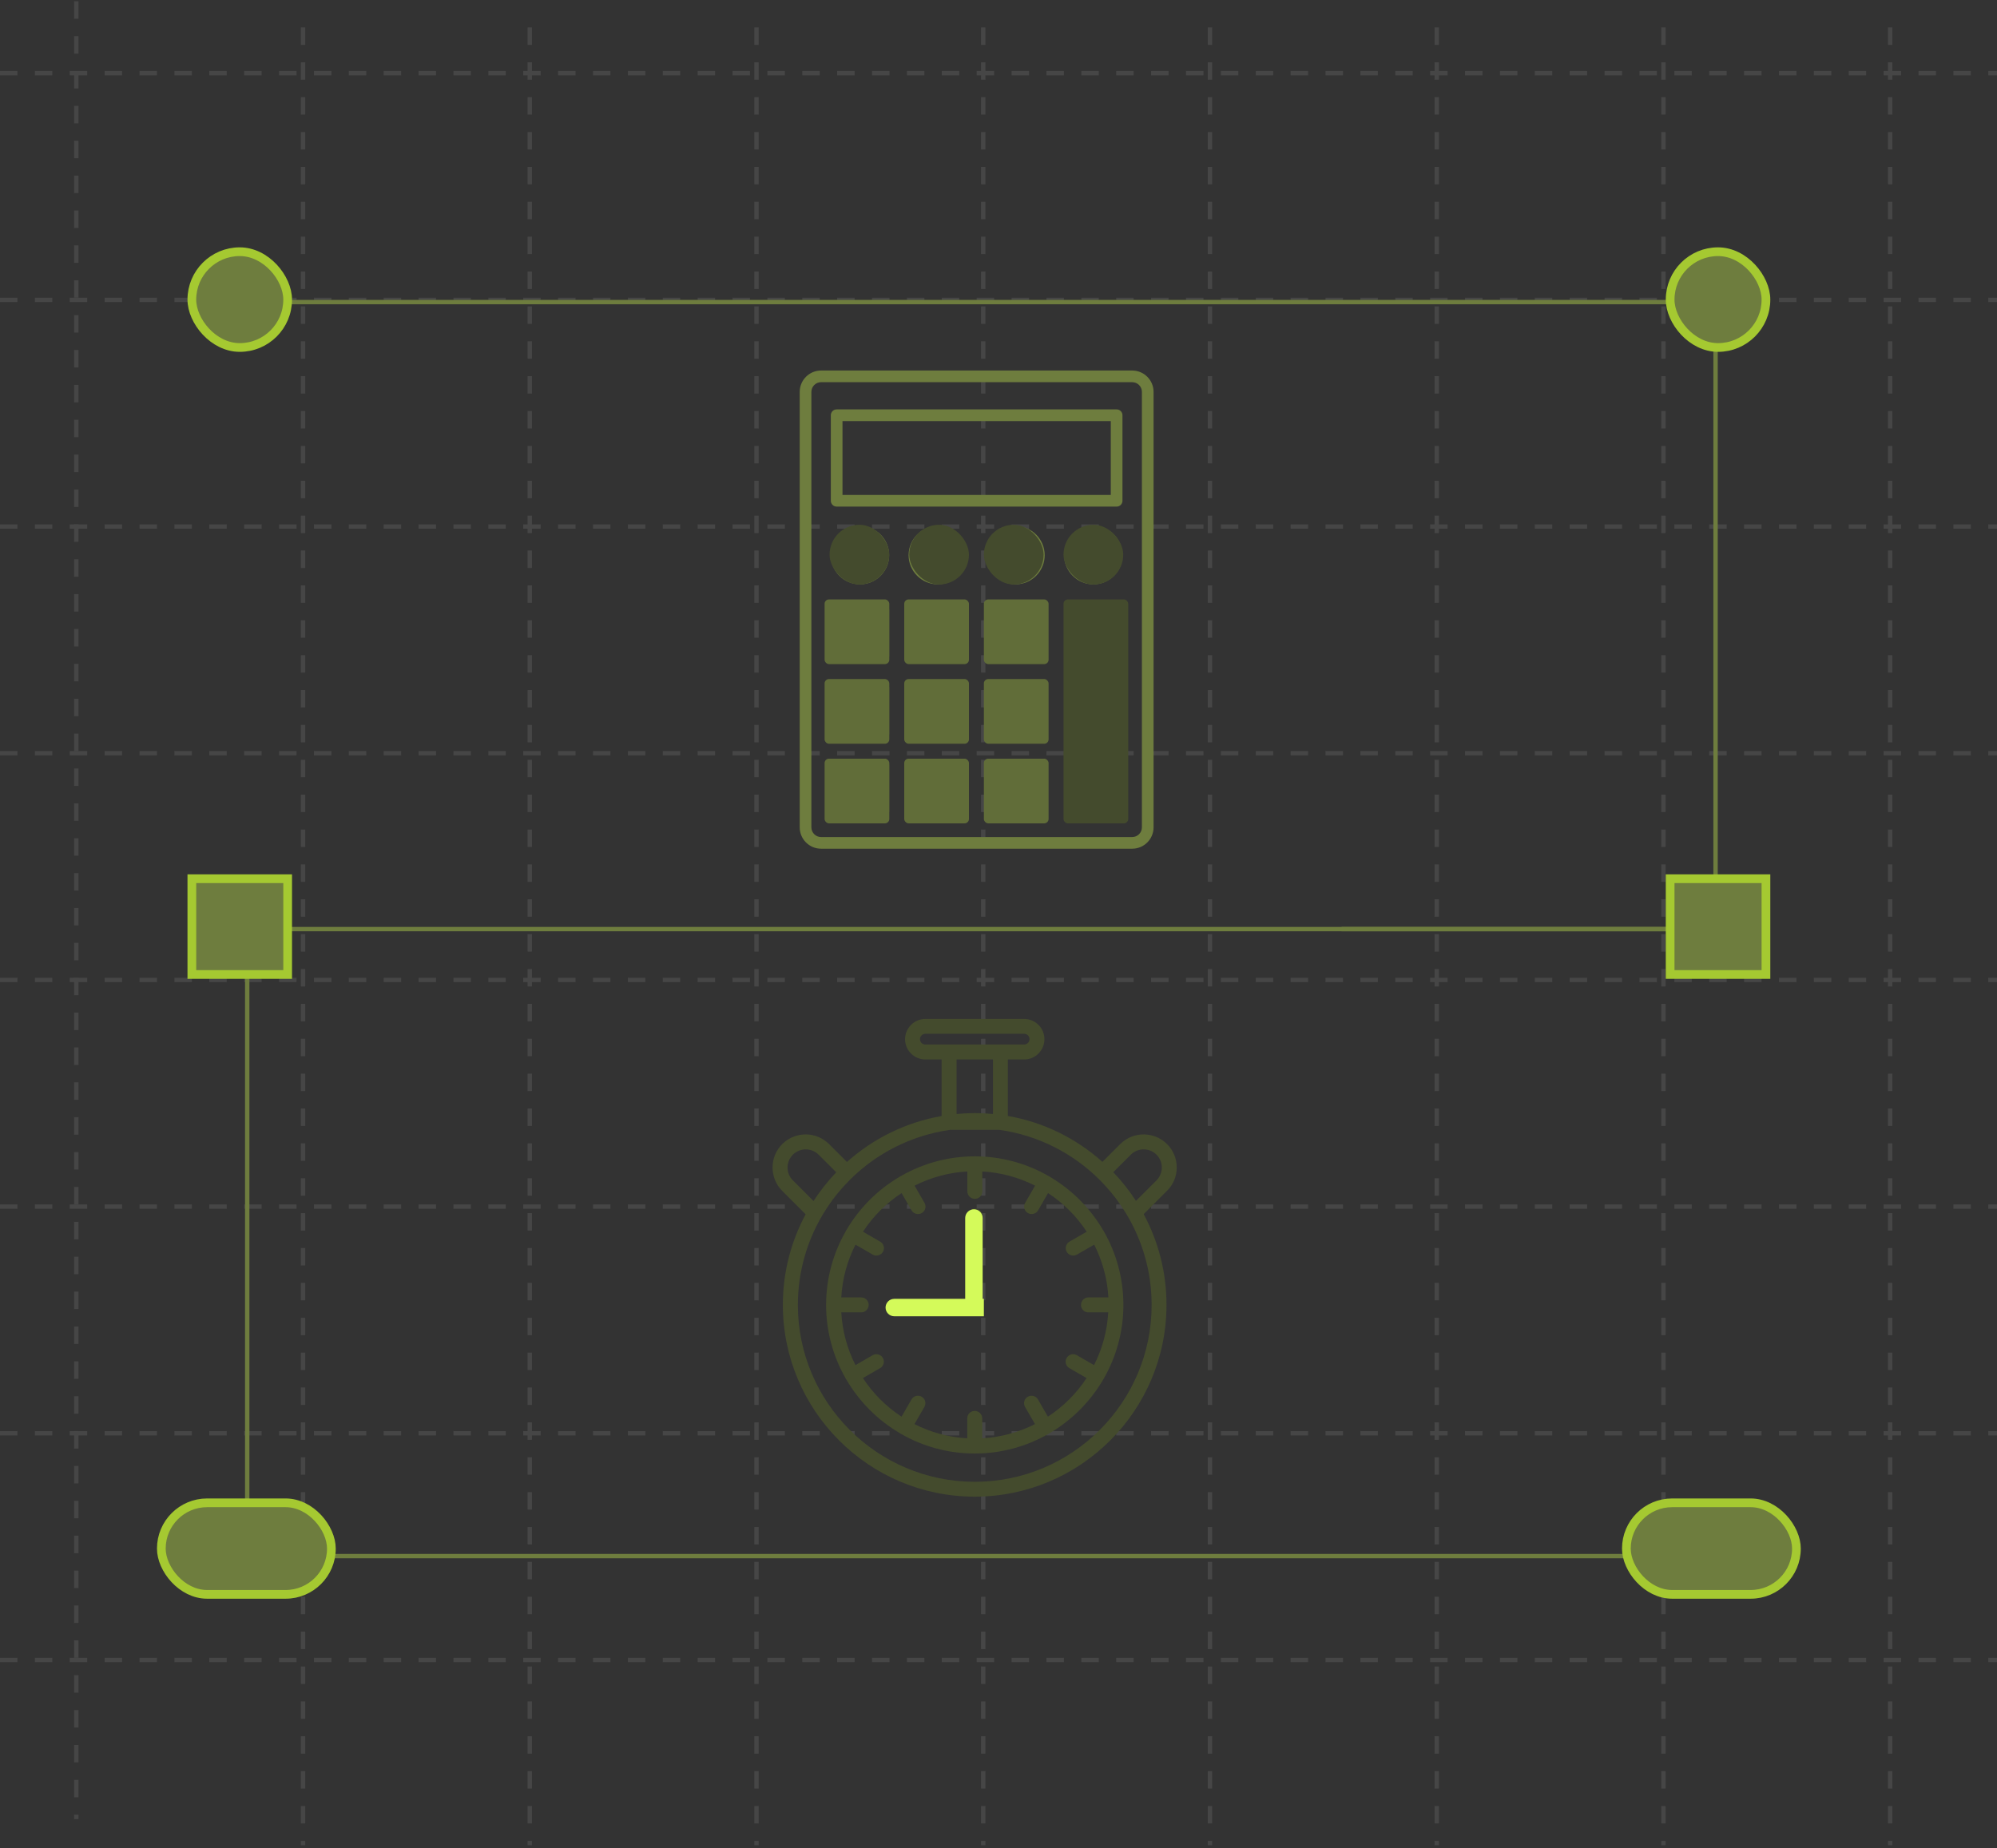 <svg width="458" height="424" viewBox="0 0 458 424" fill="none" xmlns="http://www.w3.org/2000/svg">
<rect x="0" y="0" width="458" height="424" fill="#333333" stroke="none"/>
<line x1="17.5" y1="0.289" x2="17.5" y2="417.289" stroke="#464646" stroke-dasharray="4 4"/>
<line y1="380.789" x2="458" y2="380.789" stroke="#464646" stroke-dasharray="4 4"/>
<line y1="328.789" x2="458" y2="328.789" stroke="#464646" stroke-dasharray="4 4"/>
<line y1="276.789" x2="458" y2="276.789" stroke="#464646" stroke-dasharray="4 4"/>
<line y1="224.789" x2="458" y2="224.789" stroke="#464646" stroke-dasharray="4 4"/>
<line y1="172.789" x2="458" y2="172.789" stroke="#464646" stroke-dasharray="4 4"/>
<line y1="120.789" x2="458" y2="120.789" stroke="#464646" stroke-dasharray="4 4"/>
<line y1="68.789" x2="458" y2="68.789" stroke="#464646" stroke-dasharray="4 4"/>
<line x1="433.5" y1="6.289" x2="433.5" y2="423.289" stroke="#464646" stroke-dasharray="4 4"/>
<line x1="69.5" y1="6.289" x2="69.5" y2="423.289" stroke="#464646" stroke-dasharray="4 4"/>
<line x1="121.5" y1="6.289" x2="121.5" y2="423.289" stroke="#464646" stroke-dasharray="4 4"/>
<line x1="173.5" y1="6.289" x2="173.5" y2="423.289" stroke="#464646" stroke-dasharray="4 4"/>
<line x1="381.5" y1="6.289" x2="381.5" y2="423.289" stroke="#464646" stroke-dasharray="4 4"/>
<line x1="329.5" y1="6.289" x2="329.5" y2="423.289" stroke="#464646" stroke-dasharray="4 4"/>
<line x1="277.5" y1="6.289" x2="277.5" y2="423.289" stroke="#464646" stroke-dasharray="4 4"/>
<line x1="225.5" y1="6.289" x2="225.5" y2="423.289" stroke="#464646" stroke-dasharray="4 4"/>
<line y1="16.789" x2="458" y2="16.789" stroke="#464646" stroke-dasharray="4 4"/>
<path d="M63.548 69.297L393.452 69.297V213.131H307.677" stroke="#6E7D3E"/>
<path d="M393.452 213.131L56.699 213.131V356.965H397.676" stroke="#6E7D3E"/>
<rect x="383.037" y="57.74" width="21.972" height="21.972" rx="10.986" fill="#6E7D3E" stroke="#A5C931" stroke-width="2"/>
<rect x="44" y="57.74" width="21.972" height="21.972" rx="10.986" fill="#6E7D3E" stroke="#A5C931" stroke-width="2"/>
<rect x="44" y="201.574" width="21.972" height="21.972" fill="#6E7D3E" stroke="#A5C931" stroke-width="2"/>
<rect x="37" y="344.74" width="39" height="21" rx="10.5" fill="#6E7D3E" stroke="#A5C931" stroke-width="2"/>
<rect x="383.037" y="201.574" width="21.972" height="21.972" fill="#6E7D3E" stroke="#A5C931" stroke-width="2"/>
<rect x="373" y="344.74" width="39" height="21" rx="10.5" fill="#6E7D3E" stroke="#A5C931" stroke-width="2"/>
<path d="M269.877 267.825C269.877 265.787 269.09 263.879 267.659 262.449C264.691 259.492 259.874 259.492 256.918 262.449L252.84 266.526C246.855 261.173 239.392 257.441 231.154 255.999V243.039H234.886C237.449 243.039 239.535 240.953 239.535 238.39C239.535 235.827 237.449 233.74 234.886 233.74H212.222C209.659 233.74 207.572 235.827 207.572 238.39C207.572 240.953 209.659 243.039 212.222 243.039H215.953V256.011C207.703 257.453 200.24 261.197 194.243 266.55L190.142 262.449C187.245 259.563 182.595 259.492 179.615 262.246L179.4 262.449C176.444 265.405 176.444 270.234 179.4 273.19L184.765 278.555C181.439 284.743 179.543 291.825 179.543 299.324C179.543 323.585 199.274 343.328 223.536 343.328C247.797 343.328 267.528 323.585 267.528 299.324C267.528 291.801 265.633 284.719 262.295 278.52L267.636 273.178C269.078 271.772 269.877 269.864 269.877 267.825ZM210.994 238.378C210.994 237.698 211.542 237.15 212.222 237.15H234.886C235.565 237.15 236.114 237.698 236.114 238.378C236.114 239.057 235.565 239.606 234.886 239.606H212.222C211.542 239.606 210.994 239.057 210.994 238.378ZM219.387 243.039H227.732V255.546C226.361 255.415 224.967 255.343 223.56 255.343C222.153 255.343 220.758 255.415 219.387 255.546V243.039ZM181.785 264.94L181.844 264.881C183.466 263.259 186.112 263.259 187.746 264.881L191.787 268.922C189.844 270.949 188.103 273.155 186.577 275.515L181.844 270.782C180.235 269.173 180.211 266.574 181.785 264.94ZM223.56 339.918C201.194 339.918 182.989 321.713 182.989 299.347C182.989 291.717 185.111 284.576 188.783 278.472C188.89 278.281 189.01 278.102 189.129 277.912C189.665 277.065 190.226 276.23 190.81 275.42C190.917 275.277 191.012 275.134 191.12 275.003C191.454 274.561 191.787 274.144 192.133 273.715C192.264 273.548 192.407 273.393 192.538 273.238C193.206 272.451 193.898 271.688 194.613 270.961C194.72 270.854 194.816 270.746 194.923 270.639C201.003 264.571 209.003 260.434 217.909 259.182H229.187C238.093 260.422 246.081 264.559 252.161 270.615C252.292 270.746 252.411 270.877 252.53 270.997C253.234 271.712 253.901 272.451 254.557 273.226C254.688 273.381 254.831 273.548 254.962 273.703C255.308 274.12 255.642 274.549 255.976 274.991C256.083 275.134 256.179 275.277 256.286 275.42C256.87 276.23 257.43 277.053 257.967 277.9C258.086 278.09 258.205 278.269 258.313 278.46C261.996 284.564 264.119 291.705 264.119 299.347C264.131 321.713 245.926 339.918 223.56 339.918ZM265.227 270.782L260.53 275.479C259.004 273.131 257.263 270.925 255.32 268.898L259.338 264.881C260.959 263.259 263.606 263.259 265.239 264.881C266.026 265.668 266.455 266.705 266.455 267.825C266.443 268.946 266.014 269.995 265.227 270.782ZM253.15 316.229C256 311.246 257.645 305.487 257.645 299.347C257.645 293.208 256 287.437 253.15 282.454C253.126 282.406 253.115 282.358 253.079 282.311C253.055 282.263 253.019 282.227 252.983 282.18C250.015 277.125 245.794 272.892 240.728 269.924C240.68 269.888 240.644 269.852 240.596 269.828C240.549 269.805 240.501 269.781 240.441 269.757C235.458 266.896 229.688 265.262 223.548 265.262C217.396 265.262 211.638 266.907 206.642 269.769C206.595 269.793 206.547 269.805 206.499 269.828C206.452 269.852 206.416 269.888 206.38 269.912C201.313 272.88 197.081 277.113 194.112 282.18C194.088 282.215 194.053 282.251 194.029 282.299C194.005 282.347 193.993 282.394 193.969 282.442C191.108 287.425 189.463 293.196 189.463 299.347C189.463 305.499 191.108 311.258 193.969 316.241C193.993 316.289 194.005 316.336 194.041 316.384C194.065 316.42 194.088 316.444 194.112 316.479C197.081 321.558 201.313 325.802 206.392 328.771C206.44 328.795 206.475 328.831 206.511 328.866C206.547 328.89 206.583 328.89 206.618 328.914C211.614 331.787 217.384 333.433 223.548 333.433C229.7 333.433 235.482 331.787 240.477 328.914C240.513 328.89 240.561 328.89 240.596 328.866C240.644 328.843 240.68 328.807 240.728 328.771C245.794 325.802 250.027 321.558 252.995 316.491C253.019 316.456 253.055 316.432 253.067 316.396C253.103 316.336 253.126 316.277 253.15 316.229ZM240.334 324.98L238.057 321.034C237.58 320.211 236.543 319.937 235.72 320.402C234.898 320.879 234.623 321.928 235.088 322.739L237.365 326.685C233.693 328.545 229.592 329.701 225.265 329.939V325.373C225.265 324.431 224.502 323.657 223.548 323.657C222.594 323.657 221.831 324.42 221.831 325.373V329.939C217.491 329.701 213.402 328.545 209.73 326.685L212.007 322.739C212.484 321.916 212.198 320.867 211.375 320.402C210.565 319.925 209.504 320.211 209.039 321.034L206.762 324.98C203.233 322.667 200.216 319.651 197.903 316.122L201.85 313.845C202.672 313.368 202.946 312.319 202.482 311.508C202.005 310.685 200.955 310.411 200.145 310.876L196.199 313.153C194.339 309.481 193.182 305.38 192.944 301.052H197.51C198.452 301.052 199.227 300.289 199.227 299.335C199.227 298.382 198.464 297.619 197.51 297.619H192.944C193.182 293.279 194.339 289.19 196.199 285.518L200.145 287.795C200.419 287.95 200.705 288.021 201.003 288.021C201.599 288.021 202.172 287.711 202.493 287.163C202.97 286.34 202.684 285.291 201.862 284.826L197.915 282.549C200.228 279.02 203.245 276.004 206.773 273.691L209.051 277.637C209.372 278.186 209.945 278.496 210.541 278.496C210.827 278.496 211.125 278.424 211.399 278.269C212.222 277.792 212.496 276.743 212.031 275.932L209.754 271.986C213.426 270.126 217.527 268.97 221.855 268.732V273.298C221.855 274.24 222.618 275.014 223.572 275.014C224.525 275.014 225.288 274.251 225.288 273.298V268.732C229.628 268.97 233.717 270.126 237.389 271.986L235.112 275.932C234.635 276.755 234.921 277.804 235.744 278.269C236.018 278.424 236.304 278.496 236.602 278.496C237.199 278.496 237.771 278.186 238.093 277.637L240.37 273.691C243.899 276.004 246.915 279.02 249.228 282.549L245.282 284.826C244.459 285.303 244.185 286.352 244.65 287.163C244.972 287.711 245.544 288.021 246.14 288.021C246.426 288.021 246.724 287.95 246.999 287.795L250.945 285.518C252.805 289.19 253.961 293.291 254.199 297.619H249.633C248.691 297.619 247.917 298.382 247.917 299.335C247.917 300.289 248.656 301.052 249.598 301.052H254.164C253.925 305.392 252.769 309.481 250.909 313.153L246.963 310.876C246.14 310.411 245.103 310.685 244.626 311.508C244.149 312.331 244.435 313.38 245.258 313.845L249.204 316.122C246.879 319.651 243.863 322.667 240.334 324.98ZM225.36 278.985V300.015C225.36 300.957 224.597 301.732 223.643 301.732H205.76C204.818 301.732 204.043 300.969 204.043 300.015C204.043 299.061 204.806 298.298 205.76 298.298H221.926V278.985C221.926 278.043 222.689 277.268 223.643 277.268C224.597 277.268 225.36 278.031 225.36 278.985Z" fill="#444B2D"/>
<path d="M205.098 297.949C203.994 297.949 203.098 298.845 203.098 299.949C203.098 301.054 203.994 301.949 205.098 301.949V297.949ZM205.098 301.949H225.646V297.949H205.098V301.949Z" fill="#D4FA5A"/>
<path d="M225.363 279.402C225.363 278.297 224.468 277.402 223.363 277.402C222.258 277.402 221.363 278.297 221.363 279.402L225.363 279.402ZM225.363 301.091L225.363 279.402L221.363 279.402L221.363 301.091L225.363 301.091Z" fill="#D4FA5A"/>
<path d="M259.66 84.996H188.314C185.608 84.996 183.409 87.194 183.409 89.901V189.785C183.409 192.492 185.608 194.69 188.314 194.69H259.66C262.367 194.69 264.565 192.492 264.565 189.785V89.901C264.565 87.194 262.367 84.996 259.66 84.996ZM261.89 189.785C261.89 191.016 260.891 192.015 259.66 192.015H188.314C187.084 192.015 186.085 191.016 186.085 189.785V89.901C186.085 88.67 187.084 87.671 188.314 87.671H259.66C260.891 87.671 261.89 88.67 261.89 89.901V189.785ZM256.093 93.914H191.882C191.141 93.914 190.544 94.512 190.544 95.252V114.873C190.544 115.613 191.141 116.211 191.882 116.211H256.093C256.833 116.211 257.431 115.613 257.431 114.873V95.252C257.431 94.512 256.833 93.914 256.093 93.914ZM254.755 113.535H193.22V96.59H254.755V113.535ZM202.584 138.506H191.882C191.141 138.506 190.544 139.104 190.544 139.844V150.546C190.544 151.286 191.141 151.884 191.882 151.884H202.584C203.324 151.884 203.921 151.286 203.921 150.546V139.844C203.921 139.104 203.324 138.506 202.584 138.506ZM201.246 149.208H193.219V141.182H201.246V149.208ZM220.42 138.506H209.718C208.978 138.506 208.381 139.104 208.381 139.844V150.546C208.381 151.286 208.978 151.884 209.718 151.884H220.42C221.16 151.884 221.758 151.286 221.758 150.546V139.844C221.758 139.104 221.16 138.506 220.42 138.506ZM219.082 149.208H211.056V141.182H219.082V149.208ZM238.257 138.506H227.555C226.815 138.506 226.217 139.104 226.217 139.844V150.546C226.217 151.286 226.815 151.884 227.555 151.884H238.257C238.997 151.884 239.595 151.286 239.595 150.546V139.844C239.595 139.104 238.997 138.506 238.257 138.506ZM236.919 149.208H228.893V141.182H236.919V149.208ZM202.584 156.343H191.882C191.142 156.343 190.544 156.94 190.544 157.681V168.383C190.544 169.123 191.142 169.72 191.882 169.72H202.584C203.324 169.72 203.922 169.123 203.922 168.383V157.681C203.922 156.94 203.324 156.343 202.584 156.343ZM201.246 167.045H193.22V159.018H201.246V167.045ZM220.421 156.343H209.719C208.978 156.343 208.381 156.94 208.381 157.681V168.383C208.381 169.123 208.978 169.72 209.719 169.72H220.421C221.161 169.72 221.758 169.123 221.758 168.383V157.681C221.758 156.94 221.161 156.343 220.421 156.343ZM219.083 167.045H211.056V159.018H219.083V167.045ZM238.257 156.343H227.555C226.815 156.343 226.218 156.94 226.218 157.681V168.383C226.218 169.123 226.815 169.72 227.555 169.72H238.257C238.997 169.72 239.595 169.123 239.595 168.383V157.681C239.595 156.94 238.997 156.343 238.257 156.343ZM236.919 167.045H228.893V159.018H236.919V167.045ZM202.584 174.179H191.882C191.142 174.179 190.545 174.777 190.545 175.517V186.219C190.545 186.959 191.142 187.557 191.882 187.557H202.584C203.325 187.557 203.922 186.959 203.922 186.219V175.517C203.922 174.777 203.325 174.179 202.584 174.179ZM201.247 184.881H193.22V176.855H201.247V184.881ZM220.421 174.179H209.719C208.979 174.179 208.381 174.777 208.381 175.517V186.219C208.381 186.959 208.979 187.557 209.719 187.557H220.421C221.161 187.557 221.759 186.959 221.759 186.219V175.517C221.759 174.777 221.161 174.179 220.421 174.179ZM219.083 184.881H211.057V176.855H219.083V184.881ZM238.258 174.179H227.556C226.815 174.179 226.218 174.777 226.218 175.517V186.219C226.218 186.959 226.815 187.557 227.556 187.557H238.258C238.998 187.557 239.595 186.959 239.595 186.219V175.517C239.595 174.777 238.998 174.179 238.258 174.179ZM236.92 184.881H228.893V176.855H236.92V184.881ZM256.094 138.506H245.392C244.652 138.506 244.055 139.104 244.055 139.844V186.219C244.055 186.959 244.652 187.557 245.392 187.557H256.094C256.834 187.557 257.432 186.959 257.432 186.219V139.844C257.432 139.104 256.834 138.506 256.094 138.506ZM254.756 184.881H246.73V141.182H254.756V184.881ZM197.233 120.67C193.545 120.67 190.544 123.671 190.544 127.359C190.544 131.046 193.545 134.047 197.233 134.047C200.921 134.047 203.922 131.046 203.922 127.359C203.922 123.671 200.921 120.67 197.233 120.67ZM197.233 131.372C195.021 131.372 193.22 129.57 193.22 127.359C193.22 125.147 195.021 123.345 197.233 123.345C199.445 123.345 201.246 125.147 201.246 127.359C201.246 129.57 199.445 131.372 197.233 131.372ZM215.07 120.67C211.382 120.67 208.381 123.671 208.381 127.359C208.381 131.046 211.382 134.047 215.07 134.047C218.757 134.047 221.758 131.046 221.758 127.359C221.758 123.671 218.757 120.67 215.07 120.67ZM215.07 131.372C212.858 131.372 211.057 129.57 211.057 127.359C211.057 125.147 212.858 123.345 215.07 123.345C217.281 123.345 219.083 125.147 219.083 127.359C219.083 129.57 217.281 131.372 215.07 131.372ZM232.906 120.67C229.219 120.67 226.218 123.671 226.218 127.359C226.218 131.046 229.219 134.047 232.906 134.047C236.594 134.047 239.595 131.046 239.595 127.359C239.595 123.671 236.594 120.67 232.906 120.67ZM232.906 131.372C230.695 131.372 228.893 129.57 228.893 127.359C228.893 125.147 230.695 123.345 232.906 123.345C235.118 123.345 236.919 125.147 236.919 127.359C236.919 129.57 235.118 131.372 232.906 131.372ZM250.743 120.67C247.055 120.67 244.054 123.671 244.054 127.359C244.054 131.046 247.055 134.047 250.743 134.047C254.431 134.047 257.432 131.046 257.432 127.359C257.432 123.671 254.431 120.67 250.743 120.67ZM250.743 131.372C248.531 131.372 246.73 129.57 246.73 127.359C246.73 125.147 248.531 123.345 250.743 123.345C252.955 123.345 254.756 125.147 254.756 127.359C254.756 129.57 252.955 131.372 250.743 131.372Z" fill="#6E7D3E"/>
<rect x="189.117" y="137.506" width="14.84" height="14.84" rx="1" fill="#616D39"/>
<rect x="207.382" y="137.506" width="14.84" height="14.84" rx="1" fill="#616D39"/>
<rect x="225.646" y="137.506" width="14.84" height="14.84" rx="1" fill="#616D39"/>
<rect x="243.911" y="137.506" width="14.84" height="51.369" rx="1" fill="#444B2D"/>
<rect x="190.258" y="120.383" width="13.698" height="13.698" rx="6.849" fill="#444B2D"/>
<rect x="208.523" y="120.383" width="13.698" height="13.698" rx="6.849" fill="#444B2D"/>
<rect x="225.646" y="120.383" width="13.698" height="13.698" rx="6.849" fill="#444B2D"/>
<rect x="243.911" y="120.383" width="13.698" height="13.698" rx="6.849" fill="#444B2D"/>
<rect x="225.646" y="155.771" width="14.84" height="14.84" rx="1" fill="#616D39"/>
<rect x="225.646" y="174.036" width="14.84" height="14.84" rx="1" fill="#616D39"/>
<rect x="207.382" y="155.771" width="14.84" height="14.84" rx="1" fill="#616D39"/>
<rect x="207.382" y="174.036" width="14.84" height="14.84" rx="1" fill="#616D39"/>
<rect x="189.117" y="155.771" width="14.84" height="14.84" rx="1" fill="#616D39"/>
<rect x="189.117" y="174.036" width="14.84" height="14.84" rx="1" fill="#616D39"/>
<mask id="path-44-inside-1_583_19545" fill="white">
<rect x="190.258" y="94.128" width="67.351" height="21.689" rx="1"/>
</mask>
<rect x="190.258" y="94.128" width="67.351" height="21.689" rx="1" stroke="#D4FA5A" stroke-width="4.4" mask="url(#path-44-inside-1_583_19545)"/>
</svg>
